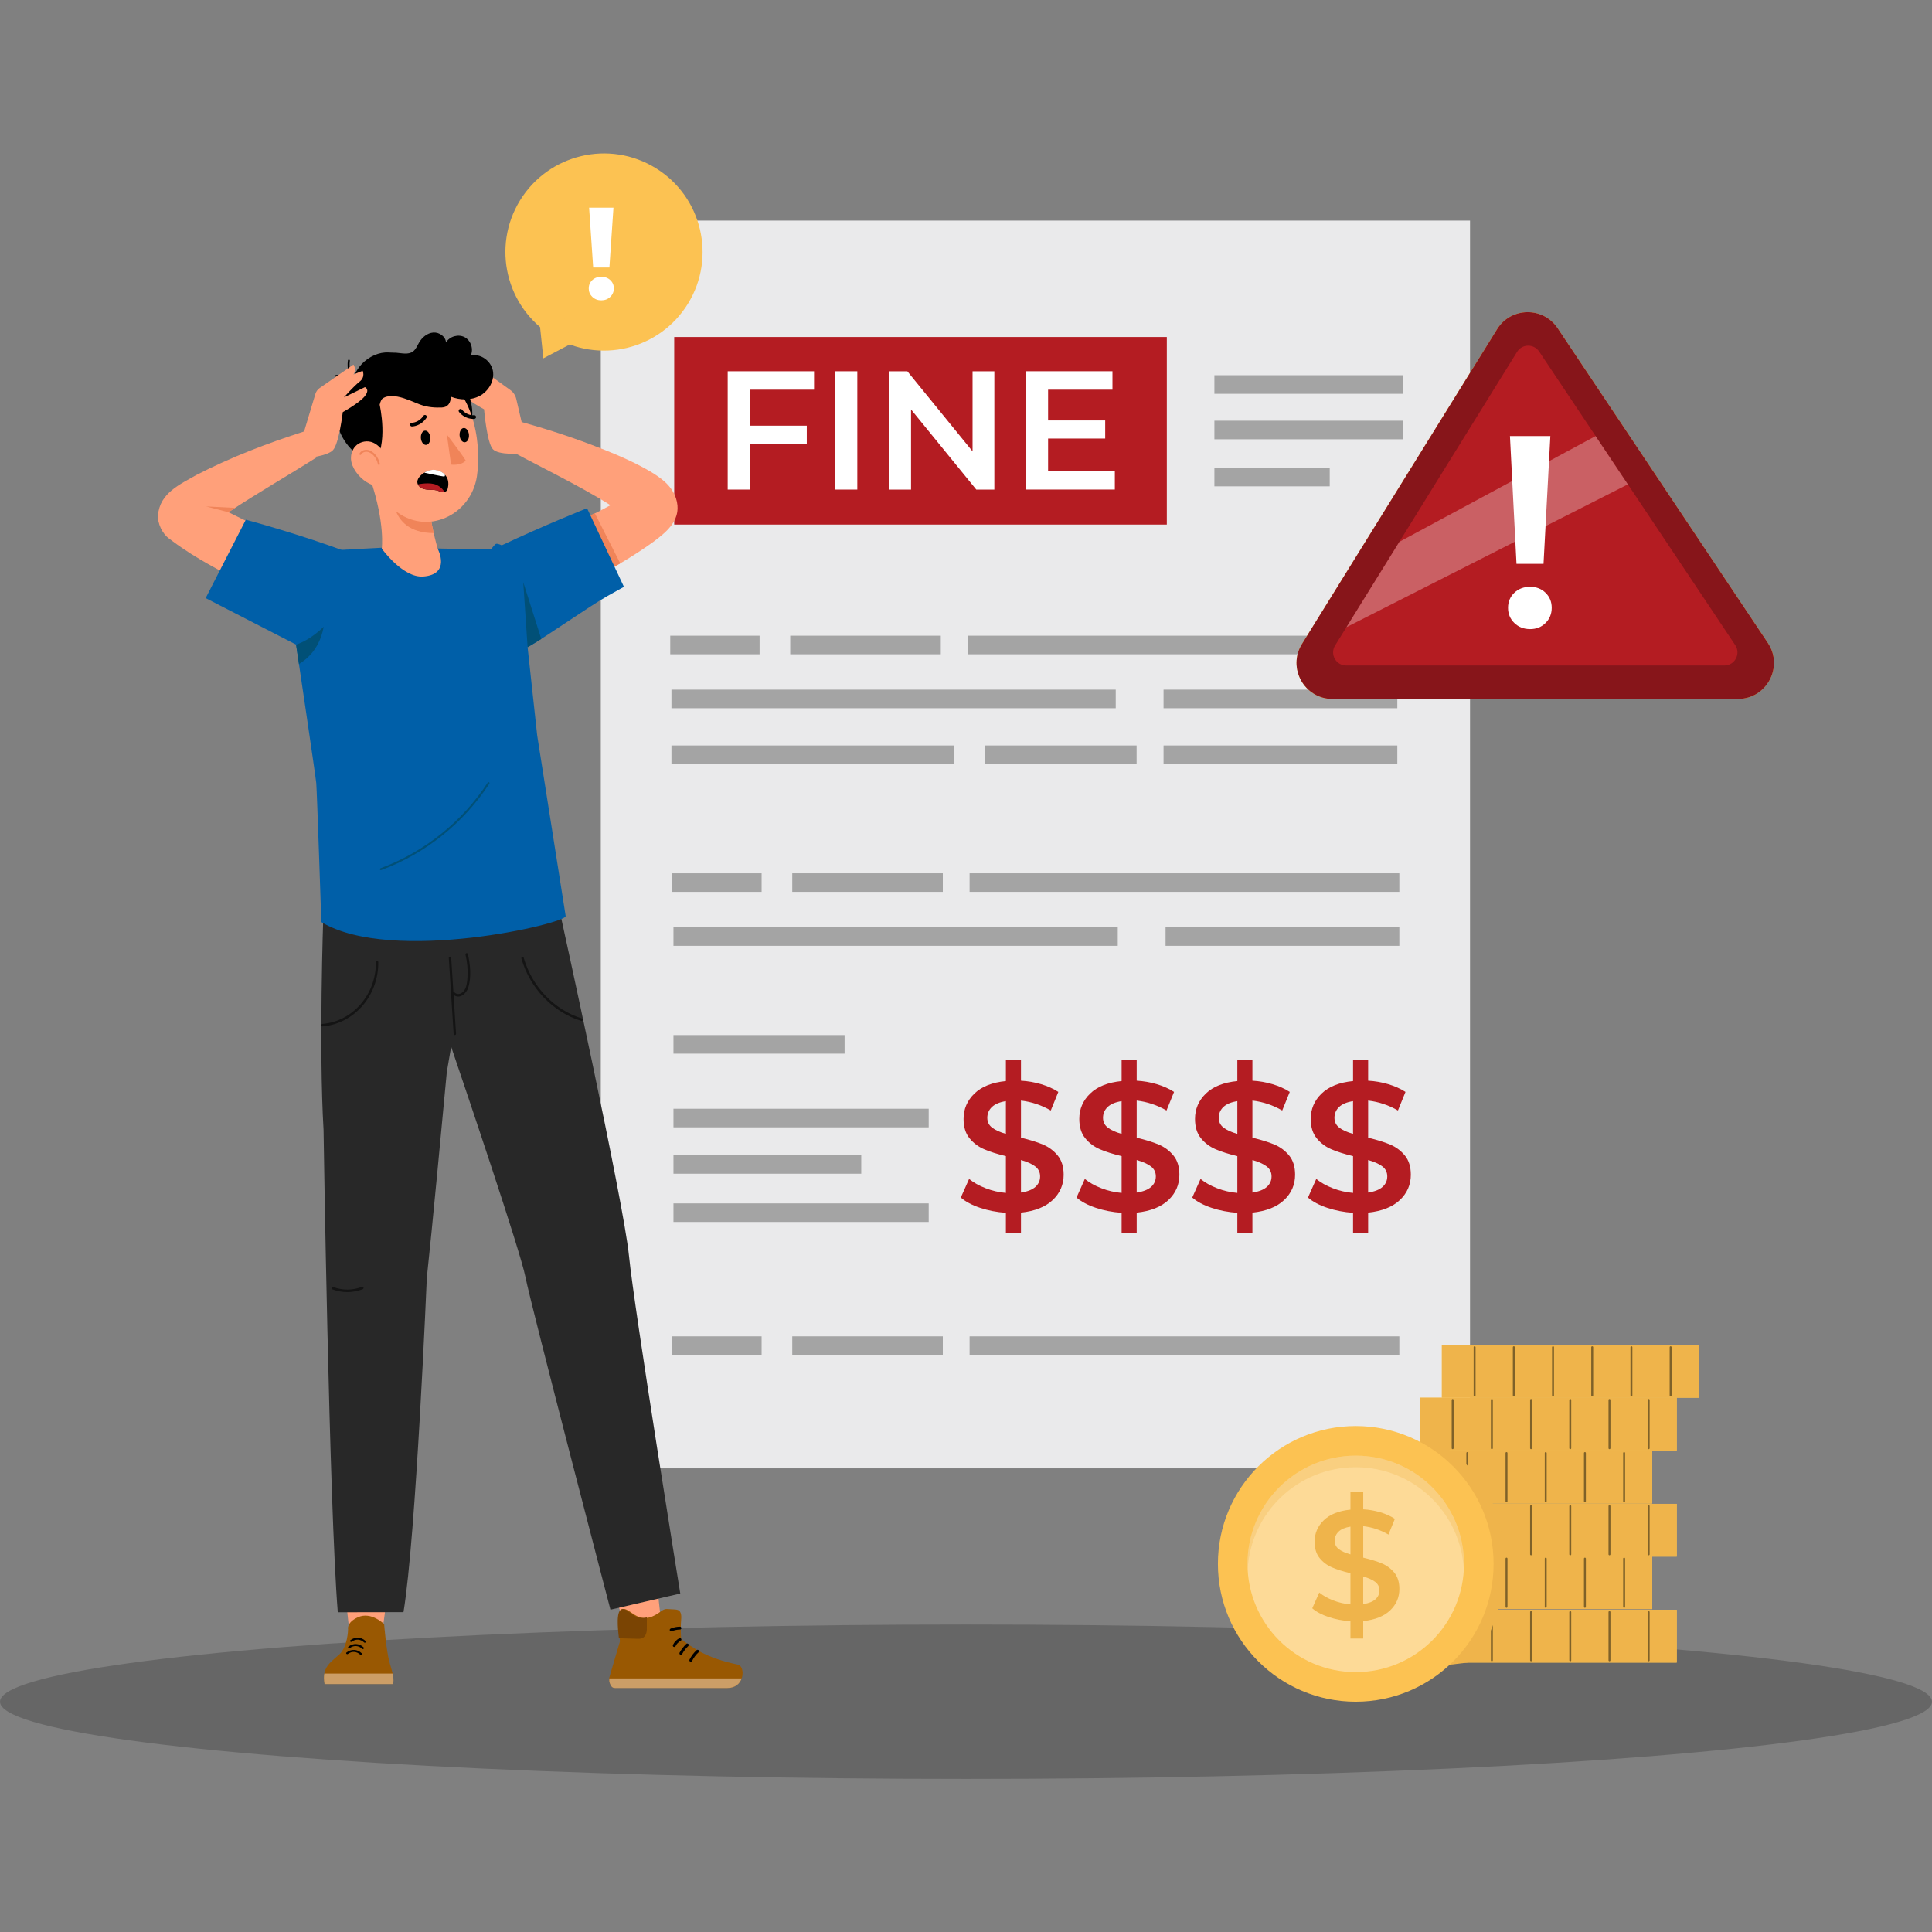 <?xml version="1.0" encoding="utf-8"?>
<!-- Generator: Adobe Illustrator 28.2.0, SVG Export Plug-In . SVG Version: 6.00 Build 0)  -->
<svg version="1.1" id="Layer_1" xmlns="http://www.w3.org/2000/svg" xmlns:xlink="http://www.w3.org/1999/xlink" x="0px" y="0px"
	 viewBox="0 0 150 150" style="enable-background:new 0 0 150 150;" xml:space="preserve">
<rect x="0" y="0" width="150" height="150" fill="#808080" stroke="none"/>
<style type="text/css">
	.Drop_x0020_Shadow{fill:none;}
	.Thick_x0020_Blue_x0020_Neon{fill:none;stroke:#0073BC;stroke-width:10;stroke-linecap:round;stroke-linejoin:round;}
	.Illuminating_x0020_Aqua{fill:url(#SVGID_1_);stroke:#FFFFFF;stroke-width:0.25;stroke-miterlimit:1;}
	
		.Black_x0020_Highlight{fill:url(#SVGID_00000100367955378453338860000002518772703819181719_);stroke:#FFFFFF;stroke-width:0.363;stroke-miterlimit:1;}
	.Bugaboo_GS{fill-rule:evenodd;clip-rule:evenodd;fill:#FFDD00;}
	.st0{opacity:0.2;enable-background:new    ;}
	.st1{fill:#EAEAEB;}
	.st2{fill:#B41C22;}
	.st3{fill:#A4A4A4;}
	.st4{fill:#FFFFFF;}
	.st5{fill:#FCC252;}
	.st6{fill:#EFB44B;}
	.st7{fill:#7E6129;}
	.st8{fill:#FDDA97;}
	.st9{opacity:0.3;}
	.st10{fill:#FFA07A;}
	.st11{fill:#995802;}
	.st12{opacity:0.5;fill:#FFE4CC;}
	.st13{fill:#7A4403;}
	.st14{opacity:0.5;}
	.st15{fill:#FFE4CC;}
	.st16{fill:#282828;}
	.st17{fill:#F08459;}
	.st18{fill:#005FA8;}
	.st19{fill:#015077;}
	.st20{fill:#87151A;}
	.st21{opacity:0.3;fill:#FFFFFF;}
</style>
<linearGradient id="SVGID_1_" gradientUnits="userSpaceOnUse" x1="0" y1="0" x2="6.123234e-17" y2="-1">
	<stop  offset="0" style="stop-color:#1D59F4"/>
	<stop  offset="0.618" style="stop-color:#2D65EE"/>
	<stop  offset="0.629" style="stop-color:#3864F3"/>
	<stop  offset="0.983" style="stop-color:#00DDFC"/>
</linearGradient>
<linearGradient id="SVGID_00000100351394576147451510000005656998795988590234_" gradientUnits="userSpaceOnUse" x1="0" y1="0" x2="6.123234e-17" y2="-1">
	<stop  offset="0" style="stop-color:#060606"/>
	<stop  offset="0.618" style="stop-color:#000000"/>
	<stop  offset="0.629" style="stop-color:#000000"/>
	<stop  offset="0.983" style="stop-color:#000000"/>
</linearGradient>
<g>
	<ellipse class="st0" cx="75" cy="132.122" rx="75" ry="5.993"/>
	<g>
		<rect x="46.645" y="17.126" class="st1" width="67.487" height="96.876"/>
		<g>
			<rect x="52.346" y="26.166" class="st2" width="38.245" height="14.561"/>
			<rect x="94.285" y="29.133" class="st3" width="14.631" height="1.443"/>
			<g>
				<rect x="52.13" y="53.543" class="st3" width="34.495" height="1.443"/>
				<rect x="90.337" y="53.543" class="st3" width="18.15" height="1.443"/>
			</g>
			<rect x="52.037" y="49.355" class="st3" width="6.937" height="1.443"/>
			<rect x="61.353" y="49.355" class="st3" width="11.69" height="1.443"/>
			<rect x="75.122" y="49.355" class="st3" width="33.365" height="1.443"/>
			<g>
				<rect x="52.13" y="57.879" class="st3" width="21.968" height="1.443"/>
				<rect x="76.491" y="57.879" class="st3" width="11.755" height="1.443"/>
				<rect x="90.337" y="57.879" class="st3" width="18.15" height="1.443"/>
			</g>
			<g>
				<rect x="52.287" y="71.991" class="st3" width="34.495" height="1.443"/>
				<rect x="90.494" y="71.991" class="st3" width="18.15" height="1.443"/>
			</g>
			<g>
				<rect x="52.287" y="80.362" class="st3" width="13.287" height="1.443"/>
			</g>
			<g>
				<rect x="52.287" y="86.082" class="st3" width="19.817" height="1.443"/>
			</g>
			<g>
				<rect x="52.287" y="93.431" class="st3" width="19.817" height="1.443"/>
			</g>
			<g>
				<rect x="52.287" y="89.684" class="st3" width="14.581" height="1.443"/>
			</g>
			<rect x="52.194" y="67.803" class="st3" width="6.937" height="1.443"/>
			<rect x="61.51" y="67.802" class="st3" width="11.69" height="1.443"/>
			<rect x="75.279" y="67.802" class="st3" width="33.365" height="1.443"/>
			<rect x="94.285" y="32.663" class="st3" width="14.631" height="1.443"/>
			<rect x="94.285" y="36.317" class="st3" width="8.954" height="1.443"/>
			<g>
				<path class="st4" d="M58.204,30.256v2.795h4.434v1.443h-4.434v3.516h-1.706v-9.184h6.704v1.43H58.204z"/>
				<path class="st4" d="M64.855,28.826h1.706v9.184h-1.706V28.826z"/>
				<path class="st4" d="M77.201,28.826v9.184h-1.404l-5.064-6.219v6.219h-1.692v-9.184h1.404l5.064,6.219
					v-6.219H77.201z"/>
				<path class="st4" d="M86.555,36.579v1.43h-6.888v-9.184h6.704v1.43h-4.998v2.388h4.434v1.404h-4.434
					v2.532H86.555z"/>
			</g>
			<g>
				<path class="st2" d="M81.732,93.169c-0.567,0.538-1.388,0.864-2.464,0.979v1.6h-1.171v-1.586
					c-0.705-0.048-1.371-0.176-2-0.386c-0.628-0.209-1.129-0.476-1.5-0.8l0.643-1.443
					c0.352,0.286,0.781,0.526,1.286,0.721c0.505,0.195,1.028,0.317,1.571,0.364v-2.857
					c-0.676-0.162-1.24-0.34-1.693-0.536c-0.452-0.195-0.831-0.481-1.136-0.857
					c-0.305-0.376-0.457-0.873-0.457-1.493c0-0.771,0.281-1.428,0.843-1.971
					c0.562-0.543,1.376-0.866,2.443-0.971v-1.614h1.171v1.586c0.533,0.029,1.054,0.119,1.564,0.271
					c0.509,0.153,0.955,0.352,1.336,0.6l-0.586,1.443c-0.724-0.419-1.495-0.676-2.314-0.771v2.885
					c0.686,0.162,1.255,0.338,1.707,0.529c0.452,0.191,0.833,0.474,1.143,0.85
					c0.309,0.376,0.464,0.874,0.464,1.493C82.582,91.976,82.299,92.631,81.732,93.169z M77.026,87.548
					c0.248,0.19,0.605,0.352,1.071,0.486v-2.543c-0.486,0.076-0.848,0.229-1.086,0.457
					c-0.238,0.229-0.357,0.509-0.357,0.843C76.654,87.105,76.778,87.358,77.026,87.548z M80.39,92.148
					c0.243-0.219,0.364-0.49,0.364-0.814c0-0.323-0.129-0.583-0.386-0.778
					c-0.257-0.195-0.624-0.359-1.1-0.493v2.528C79.773,92.514,80.147,92.367,80.39,92.148z"/>
				<path class="st2" d="M90.717,93.169c-0.567,0.538-1.388,0.864-2.464,0.979v1.6H87.082v-1.586
					c-0.705-0.048-1.371-0.176-2-0.386c-0.628-0.209-1.129-0.476-1.5-0.8l0.643-1.443
					c0.352,0.286,0.781,0.526,1.286,0.721c0.504,0.195,1.028,0.317,1.571,0.364v-2.857
					c-0.676-0.162-1.24-0.34-1.693-0.536c-0.452-0.195-0.831-0.481-1.136-0.857
					c-0.305-0.376-0.457-0.873-0.457-1.493c0-0.771,0.281-1.428,0.843-1.971
					c0.562-0.543,1.376-0.866,2.443-0.971v-1.614h1.171v1.586c0.533,0.029,1.054,0.119,1.564,0.271
					c0.509,0.153,0.955,0.352,1.336,0.6l-0.586,1.443c-0.724-0.419-1.495-0.676-2.314-0.771v2.885
					c0.686,0.162,1.254,0.338,1.707,0.529c0.452,0.191,0.833,0.474,1.143,0.85
					c0.309,0.376,0.464,0.874,0.464,1.493C91.567,91.976,91.283,92.631,90.717,93.169z M86.01,87.548
					c0.248,0.19,0.605,0.352,1.071,0.486v-2.543c-0.486,0.076-0.848,0.229-1.086,0.457
					c-0.238,0.229-0.357,0.509-0.357,0.843C85.639,87.105,85.762,87.358,86.01,87.548z M89.374,92.148
					c0.243-0.219,0.364-0.49,0.364-0.814c0-0.323-0.129-0.583-0.386-0.778
					c-0.257-0.195-0.624-0.359-1.1-0.493v2.528C88.757,92.514,89.131,92.367,89.374,92.148z"/>
				<path class="st2" d="M99.701,93.169c-0.567,0.538-1.388,0.864-2.464,0.979v1.6h-1.171v-1.586
					c-0.705-0.048-1.371-0.176-2-0.386c-0.628-0.209-1.129-0.476-1.5-0.8l0.643-1.443
					c0.352,0.286,0.781,0.526,1.286,0.721c0.504,0.195,1.028,0.317,1.571,0.364v-2.857
					c-0.676-0.162-1.24-0.34-1.693-0.536c-0.452-0.195-0.831-0.481-1.136-0.857
					c-0.305-0.376-0.457-0.873-0.457-1.493c0-0.771,0.281-1.428,0.843-1.971
					c0.562-0.543,1.376-0.866,2.443-0.971v-1.614h1.171v1.586c0.533,0.029,1.054,0.119,1.564,0.271
					c0.509,0.153,0.955,0.352,1.336,0.6l-0.586,1.443c-0.724-0.419-1.495-0.676-2.314-0.771v2.885
					c0.686,0.162,1.255,0.338,1.707,0.529c0.452,0.191,0.833,0.474,1.143,0.85
					c0.309,0.376,0.464,0.874,0.464,1.493C100.551,91.976,100.268,92.631,99.701,93.169z M94.995,87.548
					c0.248,0.19,0.605,0.352,1.071,0.486v-2.543c-0.486,0.076-0.848,0.229-1.086,0.457
					c-0.238,0.229-0.357,0.509-0.357,0.843C94.623,87.105,94.747,87.358,94.995,87.548z M98.359,92.148
					c0.243-0.219,0.364-0.49,0.364-0.814c0-0.323-0.129-0.583-0.386-0.778
					c-0.257-0.195-0.624-0.359-1.1-0.493v2.528C97.742,92.514,98.116,92.367,98.359,92.148z"/>
				<path class="st2" d="M108.686,93.169c-0.567,0.538-1.388,0.864-2.464,0.979v1.6h-1.171v-1.586
					c-0.705-0.048-1.371-0.176-2-0.386c-0.628-0.209-1.129-0.476-1.5-0.8l0.643-1.443
					c0.352,0.286,0.781,0.526,1.286,0.721c0.504,0.195,1.028,0.317,1.571,0.364v-2.857
					c-0.676-0.162-1.24-0.34-1.693-0.536c-0.452-0.195-0.831-0.481-1.136-0.857
					c-0.305-0.376-0.457-0.873-0.457-1.493c0-0.771,0.281-1.428,0.843-1.971
					c0.562-0.543,1.376-0.866,2.443-0.971v-1.614h1.171v1.586c0.533,0.029,1.054,0.119,1.564,0.271
					c0.509,0.153,0.955,0.352,1.336,0.6l-0.586,1.443c-0.724-0.419-1.495-0.676-2.314-0.771v2.885
					c0.686,0.162,1.254,0.338,1.707,0.529c0.452,0.191,0.833,0.474,1.143,0.85
					c0.309,0.376,0.464,0.874,0.464,1.493C109.536,91.976,109.252,92.631,108.686,93.169z
					 M103.979,87.548c0.248,0.19,0.605,0.352,1.071,0.486v-2.543
					c-0.486,0.076-0.848,0.229-1.086,0.457c-0.238,0.229-0.357,0.509-0.357,0.843
					C103.608,87.105,103.731,87.358,103.979,87.548z M107.343,92.148
					c0.243-0.219,0.364-0.49,0.364-0.814c0-0.323-0.129-0.583-0.386-0.778
					c-0.257-0.195-0.624-0.359-1.1-0.493v2.528C106.726,92.514,107.1,92.367,107.343,92.148z"/>
			</g>
			<rect x="52.194" y="103.754" class="st3" width="6.937" height="1.443"/>
			<rect x="61.51" y="103.754" class="st3" width="11.69" height="1.443"/>
			<rect x="75.279" y="103.754" class="st3" width="33.365" height="1.443"/>
		</g>
	</g>
	<g>
		<g>
			<rect x="111.947" y="104.422" class="st5" width="19.937" height="4.095"/>
			<rect x="111.947" y="104.422" class="st6" width="19.937" height="4.095"/>
			<path class="st7" d="M114.488,108.417c-0.041,0-0.075-0.034-0.075-0.075V104.598c0-0.041,0.034-0.075,0.075-0.075
				c0.041,0,0.075,0.034,0.075,0.075v3.744C114.563,108.383,114.53,108.417,114.488,108.417z"/>
			<path class="st7" d="M117.532,108.417c-0.041,0-0.075-0.034-0.075-0.075V104.598c0-0.041,0.034-0.075,0.075-0.075
				c0.041,0,0.075,0.034,0.075,0.075v3.744C117.607,108.383,117.573,108.417,117.532,108.417z"/>
			<path class="st7" d="M120.576,108.417c-0.041,0-0.075-0.034-0.075-0.075V104.598c0-0.041,0.034-0.075,0.075-0.075
				c0.041,0,0.075,0.034,0.075,0.075v3.744C120.651,108.383,120.617,108.417,120.576,108.417z"/>
			<path class="st7" d="M123.619,108.417c-0.041,0-0.075-0.034-0.075-0.075V104.598c0-0.041,0.034-0.075,0.075-0.075
				c0.041,0,0.075,0.034,0.075,0.075v3.744C123.694,108.383,123.661,108.417,123.619,108.417z"/>
			<path class="st7" d="M126.663,108.417c-0.041,0-0.075-0.034-0.075-0.075V104.598c0-0.041,0.034-0.075,0.075-0.075
				c0.041,0,0.075,0.034,0.075,0.075v3.744C126.738,108.383,126.704,108.417,126.663,108.417z"/>
			<path class="st7" d="M129.707,108.417c-0.041,0-0.075-0.034-0.075-0.075V104.598c0-0.041,0.034-0.075,0.075-0.075
				s0.075,0.034,0.075,0.075v3.744C129.782,108.383,129.748,108.417,129.707,108.417z"/>
		</g>
		<g>
			<rect x="110.243" y="108.518" class="st5" width="19.937" height="4.095"/>
			<rect x="110.243" y="108.518" class="st6" width="19.937" height="4.095"/>
			<path class="st7" d="M112.784,112.512c-0.041,0-0.075-0.034-0.075-0.075v-3.744c0-0.041,0.034-0.075,0.075-0.075
				c0.041,0,0.075,0.034,0.075,0.075v3.744C112.859,112.478,112.826,112.512,112.784,112.512z"/>
			<path class="st7" d="M115.828,112.512c-0.041,0-0.075-0.034-0.075-0.075v-3.744c0-0.041,0.034-0.075,0.075-0.075
				c0.041,0,0.075,0.034,0.075,0.075v3.744C115.903,112.478,115.869,112.512,115.828,112.512z"/>
			<path class="st7" d="M118.872,112.512c-0.041,0-0.075-0.034-0.075-0.075v-3.744c0-0.041,0.034-0.075,0.075-0.075
				s0.075,0.034,0.075,0.075v3.744C118.947,112.478,118.913,112.512,118.872,112.512z"/>
			<path class="st7" d="M121.915,112.512c-0.041,0-0.075-0.034-0.075-0.075v-3.744c0-0.041,0.034-0.075,0.075-0.075
				c0.041,0,0.075,0.034,0.075,0.075v3.744C121.99,112.478,121.957,112.512,121.915,112.512z"/>
			<path class="st7" d="M124.959,112.512c-0.041,0-0.075-0.034-0.075-0.075v-3.744c0-0.041,0.034-0.075,0.075-0.075
				s0.075,0.034,0.075,0.075v3.744C125.034,112.478,125,112.512,124.959,112.512z"/>
			<path class="st7" d="M128.003,112.512c-0.041,0-0.075-0.034-0.075-0.075v-3.744c0-0.041,0.034-0.075,0.075-0.075
				s0.075,0.034,0.075,0.075v3.744C128.078,112.478,128.044,112.512,128.003,112.512z"/>
		</g>
		<g>
			<rect x="110.243" y="116.759" class="st5" width="19.937" height="4.095"/>
			<rect x="110.243" y="116.759" class="st6" width="19.937" height="4.095"/>
			<path class="st7" d="M112.784,120.753c-0.041,0-0.075-0.034-0.075-0.075v-3.744c0-0.041,0.034-0.075,0.075-0.075
				c0.041,0,0.075,0.034,0.075,0.075v3.744C112.859,120.719,112.826,120.753,112.784,120.753z"/>
			<path class="st7" d="M115.828,120.753c-0.041,0-0.075-0.034-0.075-0.075v-3.744c0-0.041,0.034-0.075,0.075-0.075
				c0.041,0,0.075,0.034,0.075,0.075v3.744C115.903,120.719,115.869,120.753,115.828,120.753z"/>
			<path class="st7" d="M118.872,120.753c-0.041,0-0.075-0.034-0.075-0.075v-3.744c0-0.041,0.034-0.075,0.075-0.075
				s0.075,0.034,0.075,0.075v3.744C118.947,120.719,118.913,120.753,118.872,120.753z"/>
			<path class="st7" d="M121.915,120.753c-0.041,0-0.075-0.034-0.075-0.075v-3.744c0-0.041,0.034-0.075,0.075-0.075
				c0.041,0,0.075,0.034,0.075,0.075v3.744C121.99,120.719,121.957,120.753,121.915,120.753z"/>
			<path class="st7" d="M124.959,120.753c-0.041,0-0.075-0.034-0.075-0.075v-3.744c0-0.041,0.034-0.075,0.075-0.075
				s0.075,0.034,0.075,0.075v3.744C125.034,120.719,125,120.753,124.959,120.753z"/>
			<path class="st7" d="M128.003,120.753c-0.041,0-0.075-0.034-0.075-0.075v-3.744c0-0.041,0.034-0.075,0.075-0.075
				s0.075,0.034,0.075,0.075v3.744C128.078,120.719,128.044,120.753,128.003,120.753z"/>
		</g>
		<g>
			<rect x="110.243" y="124.987" class="st5" width="19.937" height="4.095"/>
			<rect x="110.243" y="124.987" class="st6" width="19.937" height="4.095"/>
			<path class="st7" d="M112.784,128.981c-0.041,0-0.075-0.034-0.075-0.075v-3.744c0-0.041,0.034-0.075,0.075-0.075
				c0.041,0,0.075,0.034,0.075,0.075v3.744C112.859,128.948,112.826,128.981,112.784,128.981z"/>
			<path class="st7" d="M115.828,128.981c-0.041,0-0.075-0.034-0.075-0.075v-3.744c0-0.041,0.034-0.075,0.075-0.075
				c0.041,0,0.075,0.034,0.075,0.075v3.744C115.903,128.948,115.869,128.981,115.828,128.981z"/>
			<path class="st7" d="M118.872,128.981c-0.041,0-0.075-0.034-0.075-0.075v-3.744c0-0.041,0.034-0.075,0.075-0.075
				s0.075,0.034,0.075,0.075v3.744C118.947,128.948,118.913,128.981,118.872,128.981z"/>
			<path class="st7" d="M121.915,128.981c-0.041,0-0.075-0.034-0.075-0.075v-3.744c0-0.041,0.034-0.075,0.075-0.075
				c0.041,0,0.075,0.034,0.075,0.075v3.744C121.99,128.948,121.957,128.981,121.915,128.981z"/>
			<path class="st7" d="M124.959,128.981c-0.041,0-0.075-0.034-0.075-0.075v-3.744c0-0.041,0.034-0.075,0.075-0.075
				s0.075,0.034,0.075,0.075v3.744C125.034,128.948,125,128.981,124.959,128.981z"/>
			<path class="st7" d="M128.003,128.981c-0.041,0-0.075-0.034-0.075-0.075v-3.744c0-0.041,0.034-0.075,0.075-0.075
				s0.075,0.034,0.075,0.075v3.744C128.078,128.948,128.044,128.981,128.003,128.981z"/>
		</g>
		<g>
			<rect x="108.337" y="112.638" class="st5" width="19.937" height="4.095"/>
			<rect x="108.337" y="112.638" class="st6" width="19.937" height="4.095"/>
			<path class="st7" d="M110.878,116.633c-0.041,0-0.075-0.034-0.075-0.075v-3.744c0-0.041,0.034-0.075,0.075-0.075
				c0.041,0,0.075,0.034,0.075,0.075v3.744C110.953,116.599,110.919,116.633,110.878,116.633z"/>
			<path class="st7" d="M113.922,116.633c-0.041,0-0.075-0.034-0.075-0.075v-3.744c0-0.041,0.034-0.075,0.075-0.075
				c0.041,0,0.075,0.034,0.075,0.075v3.744C113.997,116.599,113.963,116.633,113.922,116.633z"/>
			<path class="st7" d="M116.965,116.633c-0.041,0-0.075-0.034-0.075-0.075v-3.744c0-0.041,0.034-0.075,0.075-0.075
				c0.041,0,0.075,0.034,0.075,0.075v3.744C117.04,116.599,117.007,116.633,116.965,116.633z"/>
			<path class="st7" d="M120.009,116.633c-0.041,0-0.075-0.034-0.075-0.075v-3.744c0-0.041,0.034-0.075,0.075-0.075
				c0.041,0,0.075,0.034,0.075,0.075v3.744C120.084,116.599,120.05,116.633,120.009,116.633z"/>
			<path class="st7" d="M123.053,116.633c-0.041,0-0.075-0.034-0.075-0.075v-3.744c0-0.041,0.034-0.075,0.075-0.075
				c0.041,0,0.075,0.034,0.075,0.075v3.744C123.128,116.599,123.094,116.633,123.053,116.633z"/>
			<path class="st7" d="M126.096,116.633c-0.041,0-0.075-0.034-0.075-0.075v-3.744c0-0.041,0.034-0.075,0.075-0.075
				c0.041,0,0.075,0.034,0.075,0.075v3.744C126.171,116.599,126.138,116.633,126.096,116.633z"/>
		</g>
		<g>
			<rect x="108.337" y="120.834" class="st5" width="19.937" height="4.095"/>
			<rect x="108.337" y="120.834" class="st6" width="19.937" height="4.095"/>
			<path class="st7" d="M110.878,124.829c-0.041,0-0.075-0.034-0.075-0.075v-3.744c0-0.041,0.034-0.075,0.075-0.075
				c0.041,0,0.075,0.034,0.075,0.075v3.744C110.953,124.795,110.919,124.829,110.878,124.829z"/>
			<path class="st7" d="M113.922,124.829c-0.041,0-0.075-0.034-0.075-0.075v-3.744c0-0.041,0.034-0.075,0.075-0.075
				c0.041,0,0.075,0.034,0.075,0.075v3.744C113.997,124.795,113.963,124.829,113.922,124.829z"/>
			<path class="st7" d="M116.965,124.829c-0.041,0-0.075-0.034-0.075-0.075v-3.744c0-0.041,0.034-0.075,0.075-0.075
				c0.041,0,0.075,0.034,0.075,0.075v3.744C117.04,124.795,117.007,124.829,116.965,124.829z"/>
			<path class="st7" d="M120.009,124.829c-0.041,0-0.075-0.034-0.075-0.075v-3.744c0-0.041,0.034-0.075,0.075-0.075
				c0.041,0,0.075,0.034,0.075,0.075v3.744C120.084,124.795,120.05,124.829,120.009,124.829z"/>
			<path class="st7" d="M123.053,124.829c-0.041,0-0.075-0.034-0.075-0.075v-3.744c0-0.041,0.034-0.075,0.075-0.075
				c0.041,0,0.075,0.034,0.075,0.075v3.744C123.128,124.795,123.094,124.829,123.053,124.829z"/>
			<path class="st7" d="M126.096,124.829c-0.041,0-0.075-0.034-0.075-0.075v-3.744c0-0.041,0.034-0.075,0.075-0.075
				c0.041,0,0.075,0.034,0.075,0.075v3.744C126.171,124.795,126.138,124.829,126.096,124.829z"/>
		</g>
		<path class="st6" d="M110.243,111.366c0,0,6.102,1.963,6.429,8.898c0.327,6.935-2.751,8.819-2.751,8.819
			l-2.243,0.275L110.243,111.366z"/>
		<g>
			<circle class="st5" cx="105.26" cy="121.419" r="10.702"/>
			<g>
				<circle class="st8" cx="105.26" cy="121.419" r="8.404"/>
				<g class="st9">
					<path class="st6" d="M105.26,113.914c4.491,0,8.158,3.522,8.392,7.954
						c0.008-0.149,0.012-0.299,0.012-0.449c0-4.641-3.763-8.404-8.404-8.404
						c-4.641,0-8.404,3.763-8.404,8.404c0,0.151,0.004,0.301,0.012,0.449
						C97.102,117.436,100.77,113.914,105.26,113.914z"/>
				</g>
			</g>
			<g>
				<path class="st6" d="M107.927,125.032c-0.48,0.456-1.176,0.732-2.087,0.829v1.355h-0.992v-1.343
					c-0.597-0.04-1.161-0.149-1.694-0.327c-0.532-0.178-0.956-0.403-1.271-0.678l0.545-1.222
					c0.298,0.242,0.661,0.446,1.089,0.611c0.427,0.166,0.871,0.268,1.331,0.308v-2.42
					c-0.573-0.137-1.051-0.288-1.433-0.454c-0.383-0.165-0.704-0.407-0.962-0.726
					c-0.258-0.318-0.387-0.74-0.387-1.264c0-0.653,0.238-1.21,0.714-1.67
					c0.476-0.46,1.166-0.734,2.069-0.823v-1.367h0.992v1.343c0.451,0.024,0.893,0.101,1.325,0.23
					c0.432,0.129,0.809,0.299,1.131,0.508l-0.496,1.222c-0.613-0.355-1.267-0.573-1.96-0.653v2.444
					c0.581,0.137,1.063,0.287,1.446,0.448c0.383,0.161,0.706,0.401,0.968,0.72
					c0.262,0.319,0.393,0.74,0.393,1.264C108.647,124.022,108.407,124.576,107.927,125.032z
					 M103.941,120.271c0.21,0.161,0.512,0.299,0.907,0.411v-2.154
					c-0.411,0.064-0.718,0.194-0.919,0.387c-0.202,0.194-0.303,0.432-0.303,0.714
					C103.626,119.896,103.731,120.11,103.941,120.271z M106.79,124.167
					c0.206-0.185,0.308-0.415,0.308-0.69c0-0.274-0.109-0.494-0.327-0.659
					c-0.218-0.165-0.529-0.304-0.932-0.417v2.142C106.268,124.478,106.584,124.353,106.79,124.167z"/>
			</g>
		</g>
	</g>
	<g>
		<g>
			<g>
				<g>
					<g>
						<g>
							<g>
								<polygon class="st10" points="46.749,121.288 49.227,127.974 51.472,127.249 50.697,120.191 								"/>
							</g>
						</g>
					</g>
				</g>
			</g>
			<g>
				<path class="st11" d="M52.882,125.78c0.037-0.433,0.008-0.793-0.456-0.82l-0.658-0.037
					c-0.249,0-0.426,0.166-0.625,0.304c-1.507,1.048-2.126-0.305-2.711-0.304
					c-0.752-0.001-0.268,2.402-0.304,2.528l-0.821,2.788c-0.071,0.233,0.073,0.735,0.323,0.802
					c0.044,0.012,0.09,0.017,0.137,0.017c1.334,0,1.966,0,3.626,0H56.471
					c1.385,0,1.4-1.695,0.83-1.815c-2.565-0.529-3.576-1.368-4.421-1.981
					C52.88,127.261,52.825,126.445,52.882,125.78z"/>
				<path class="st12" d="M56.471,131.058h-5.079c-1.661,0-2.292,0-3.626,0
					c-0.046,0.001-0.092-0.005-0.137-0.017c-0.169-0.045-0.288-0.291-0.326-0.517l0.004-0.212h10.276
					C57.446,130.706,57.102,131.058,56.471,131.058z"/>
				<path d="M54.08,128.121c-0.223,0.206-0.409,0.453-0.544,0.725c-0.026,0.053-0.016,0.124,0.04,0.154
					c0.051,0.027,0.126,0.016,0.154-0.04c0.131-0.264,0.293-0.481,0.508-0.679
					c0.043-0.04,0.044-0.119,0-0.159C54.193,128.078,54.126,128.078,54.08,128.121L54.08,128.121z"/>
				<path d="M53.28,127.635c-0.205,0.196-0.38,0.424-0.515,0.674
					c-0.028,0.052-0.015,0.125,0.04,0.154c0.052,0.028,0.124,0.015,0.154-0.04
					c0.065-0.119,0.138-0.233,0.22-0.341c0.003-0.004,0.01-0.013,0.003-0.004
					c0.005-0.006,0.009-0.012,0.014-0.018c0.011-0.013,0.021-0.026,0.032-0.039
					c0.022-0.026,0.044-0.052,0.066-0.077c0.046-0.052,0.095-0.102,0.145-0.15
					c0.043-0.041,0.044-0.119,0-0.159C53.393,127.593,53.325,127.592,53.28,127.635L53.28,127.635z"/>
				<path d="M52.734,127.195c-0.207,0.113-0.381,0.294-0.483,0.508c-0.025,0.053-0.016,0.124,0.04,0.154
					c0.05,0.027,0.127,0.016,0.154-0.04c0.023-0.049,0.05-0.095,0.08-0.14
					c0.007-0.01,0.014-0.02,0.021-0.03c0.002-0.003,0.004-0.006,0.007-0.009
					c0.005-0.007,0.003-0.004-0.006,0.008c0.002-0.005,0.008-0.01,0.011-0.014
					c0.017-0.021,0.035-0.041,0.053-0.061c0.037-0.039,0.077-0.072,0.117-0.106
					c-0.009,0.007-0.015,0.012-0.002,0.002c0.005-0.004,0.01-0.007,0.015-0.011
					c0.012-0.009,0.024-0.017,0.036-0.025c0.023-0.015,0.046-0.028,0.069-0.041
					c0.052-0.028,0.073-0.104,0.04-0.154C52.854,127.183,52.789,127.165,52.734,127.195L52.734,127.195
					z"/>
				<path d="M52.79,126.294c-0.243,0.003-0.486,0.051-0.71,0.144
					c-0.054,0.022-0.099,0.076-0.079,0.138c0.017,0.052,0.08,0.103,0.138,0.079
					c0.215-0.089,0.426-0.133,0.651-0.136c0.059-0.001,0.115-0.051,0.113-0.113
					C52.9,126.346,52.853,126.293,52.79,126.294L52.79,126.294z"/>
				<g>
					<path class="st13" d="M50.219,126.531c-0.013,0.249-0.101,0.522-0.322,0.638
						c-0.137,0.072-0.299,0.069-0.454,0.064c-0.462-0.013-0.924-0.027-1.386-0.04l-0.006-0.013
						c-0.073-0.656-0.269-2.257,0.304-2.257c0.451-0.001,0.924,0.919,1.866,0.65
						C50.214,125.921,50.228,126.364,50.219,126.531z"/>
				</g>
			</g>
		</g>
		<g>
			<g>
				<g>
					<g>
						<g>
							<polygon class="st10" points="30.581,120.097 29.59,127.373 27.218,127.493 26.45,120.478 							"/>
						</g>
					</g>
				</g>
			</g>
			<g>
				<g>
					<g>
						<path class="st11" d="M25.199,130.752h5.304c0,0,0.116-0.223-0.017-0.816
							c-0.02-0.092-0.046-0.194-0.081-0.305c-0.002-0.006-0.003-0.011-0.005-0.017
							c-0.05-0.164-0.107-0.366-0.167-0.584c-0.243-0.888-0.408-2.931-0.408-2.931
							s-1.003-1.007-2.035-0.535c-0.906,0.414-0.765,0.938-0.765,0.938s-0.015,1.355-0.701,1.968
							c-0.425,0.379-0.847,0.672-1.05,1.143c-0.038,0.088-0.068,0.182-0.089,0.283
							c-0.002,0.012-0.005,0.025-0.007,0.038C25.135,130.163,25.138,130.429,25.199,130.752z"/>
					</g>
				</g>
			</g>
			<g class="st14">
				<path class="st15" d="M30.487,129.936c0.132,0.593,0.017,0.816,0.017,0.816h-5.304
					c-0.061-0.323-0.064-0.589-0.021-0.816H30.487z"/>
			</g>
			<g>
				<g>
					<g>
						<g>
							<path d="M27.313,127.46c0.298-0.232,0.69-0.202,0.958,0.059
								c0.072,0.07,0.183-0.04,0.111-0.111c-0.335-0.327-0.813-0.345-1.18-0.059
								C27.123,127.411,27.234,127.521,27.313,127.46L27.313,127.46z"/>
						</g>
					</g>
				</g>
			</g>
			<g>
				<g>
					<g>
						<g>
							<path d="M27.163,127.955c0.298-0.232,0.69-0.202,0.958,0.059
								c0.072,0.07,0.183-0.04,0.111-0.111c-0.335-0.327-0.813-0.345-1.18-0.059
								C26.973,127.907,27.084,128.017,27.163,127.955L27.163,127.955z"/>
						</g>
					</g>
				</g>
			</g>
			<g>
				<g>
					<g>
						<g>
							<path d="M27.013,128.411c0.298-0.232,0.69-0.202,0.958,0.059
								c0.072,0.07,0.183-0.04,0.111-0.111c-0.335-0.327-0.813-0.345-1.18-0.059
								C26.823,128.362,26.934,128.472,27.013,128.411L27.013,128.411z"/>
						</g>
					</g>
				</g>
			</g>
		</g>
		<g>
			<g>
				<g>
					<path class="st16" d="M25.1,71.163l11.45,0.102l6.97-0.223c0,0,4.896,22.244,5.311,26.433
						c0.415,4.189,3.985,26.247,3.985,26.247l-5.42,1.254c0,0-6.162-23.585-6.606-25.851
						c-0.387-1.976-4.669-14.639-5.763-17.86c-0.11,0.659-0.223,1.322-0.338,1.979
						c-0.277,2.969-1.164,12.435-1.55,15.958c0,0-0.839,20.123-1.813,25.966l-5.1,0.009
						c-0.673-8.295-1.105-37.434-1.105-37.434l0.001-0C24.745,81.416,25.1,71.163,25.1,71.163z
						"/>
				</g>
			</g>
			<g class="st14">
				<path d="M40.662,74.369c0.648,2.244,2.379,4.047,4.516,4.702c0.115,0.035,0.066,0.226-0.05,0.19
					c-2.199-0.675-3.979-2.53-4.646-4.84C40.447,74.3,40.627,74.248,40.662,74.369L40.662,74.369z"
					/>
				<path d="M34.845,74.369c0.126,1.963,0.249,3.93,0.375,5.893c0.006,0.127,0.192,0.127,0.186,0
					c-0.066-1.007-0.129-2.017-0.192-3.027c0.46,0.374,0.997-0.079,1.147-0.579
					c0.246-0.811,0.153-1.773-0.039-2.584c-0.03-0.124-0.21-0.07-0.18,0.051
					c0.135,0.57,0.192,1.153,0.153,1.738c-0.018,0.298-0.045,0.64-0.177,0.912
					c-0.147,0.304-0.52,0.56-0.817,0.285c-0.033-0.029-0.069-0.032-0.099-0.016
					c-0.057-0.89-0.114-1.783-0.171-2.673C35.026,74.242,34.839,74.242,34.845,74.369z"/>
				<path d="M29.369,74.703c0.026,2.603-1.874,4.782-4.332,4.987c-0.118,0.01-0.117-0.184,0-0.194
					c2.358-0.196,4.173-2.303,4.148-4.793C29.184,74.579,29.368,74.578,29.369,74.703L29.369,74.703z"/>
				<path d="M28.164,100.092c-0.765,0.298-1.587,0.302-2.355,0.014
					c-0.111-0.042-0.063-0.229,0.049-0.187c0.741,0.278,1.52,0.273,2.258-0.014
					C28.226,99.862,28.274,100.049,28.164,100.092L28.164,100.092z"/>
			</g>
		</g>
		<g>
			<path class="st10" d="M44.438,40.711c0.998-0.485,2-0.951,2.955-1.486
				c-2.421-1.55-6.221-3.352-8.36-4.559l0.8-2.078c2.07,0.552,4.089,1.187,6.099,1.948
				c1.547,0.594,3.082,1.21,4.555,2.069c0.809,0.495,1.635,1.048,1.99,2.063
				c0.525,1.601-0.63,2.565-1.758,3.405c-3.149,2.266-6.622,3.85-10.19,5.296l-1.682-4.168
				C40.7,42.403,42.606,41.564,44.438,40.711z"/>
			<path class="st10" d="M40.666,33.483l-0.584-2.51c-0.064-0.277-0.227-0.521-0.457-0.688l-2.871-2.075
				c0,0-0.267,0.359,0,0.744l-0.711-0.282c0,0-0.237,0.462,0.237,0.821
				c0.474,0.359,1.214,1.18,1.214,1.18l-1.629-0.769c0,0-0.415,0.154,0,0.667
				c0.415,0.513,1.718,1.205,1.718,1.205s0.221,2.652,0.695,3.113
				c0.474,0.462,2.078,0.322,2.078,0.322L40.666,33.483z"/>
		</g>
		<polygon class="st17" points="46.17,39.826 48.155,43.737 47.66,44.026 45.793,40.048 		"/>
		<g>
			<g>
				<path class="st18" d="M43.917,71.114L41.708,57.106l-1.571-14.457l-5.568-0.052l-4.286-0.106l-4.605,0.243
					l-2.691,7.312c0,0,1.522,10.223,1.568,10.754c0.057,0.651,0.393,10.789,0.393,10.789
					C30.474,74.907,44.124,71.666,43.917,71.114z"/>
			</g>
			<g>
				<path class="st18" d="M40.963,50.252c1.353-0.754,4.825-3.212,6.207-3.983
					c1.272-0.709,1.272-0.709,1.272-0.709l-2.865-6.104c0,0-3.429,1.368-6.619,2.882
					c0,0-0.26-0.13-0.421-0.12c-0.161,0.009-0.718,0.879-0.718,0.879L40.963,50.252z"/>
			</g>
			<path class="st19" d="M22.987,50.046l2.209-2.523c0,0,0.274,2.665-1.984,4.032L22.987,50.046z"/>
			<path class="st19" d="M29.567,67.558c-0.03,0-0.059-0.019-0.07-0.049
				c-0.014-0.039,0.005-0.082,0.044-0.096c3.395-1.256,6.352-3.619,8.326-6.653
				c0.023-0.035,0.069-0.044,0.104-0.022c0.035,0.023,0.045,0.069,0.022,0.104
				c-1.991,3.061-4.974,5.445-8.399,6.712C29.585,67.556,29.576,67.558,29.567,67.558z"/>
			<polygon class="st19" points="40.963,50.252 40.625,45.2 42.025,49.607 			"/>
		</g>
		<g>
			<g>
				<path class="st10" d="M29.641,42.595c0,0,0.273-1.962-0.875-5.363c0-0.004,0.178-0.092,0.178-0.096
					c-0.159-0.476-0.324-0.914-0.479-1.294c-0.004-0.011-0.004-0.015-0.004-0.015l4.838,2.707
					c-0.063,1.106,0.425,3.217,0.7,4.106c0,0,1.024,1.954-1.138,2.12
					C31.281,44.88,29.641,42.595,29.641,42.595z"/>
				<path class="st17" d="M33.447,40.079l-2.738-0.493c0.283,0.833,1.073,1.8,2.963,1.799
					C33.672,41.385,33.442,40.449,33.447,40.079z"/>
			</g>
			<g>
				<path d="M36.201,30.252c0.602,1.066,0.903,3.454-0.855,3.03
					C33.588,32.858,35.166,28.419,36.201,30.252z"/>
				<path class="st10" d="M28.324,33.54c0.448,2.973,0.64,4.659,2.287,6.046
					c2.478,2.086,5.969,0.432,6.42-2.624c0.406-2.751-0.395-7.151-3.429-8.053
					C30.612,28.019,27.876,30.567,28.324,33.54z"/>
				<path d="M27.39,29.638c0.265-1.684,2.316-2.78,3.543-2.04c0.183,0.111-1.08,0.673-0.936,0.606
					l0.123,2.436c-0.181-0.024-0.511,0.214-0.643,0.781c0,0,0.719,3.126-0.463,4.568
					C25.651,34.783,25.234,30.527,27.39,29.638z"/>
				<path class="st10" d="M27.364,36.136c0.307,0.749,0.932,1.282,1.551,1.524
					c0.931,0.364,1.505-0.448,1.338-1.383c-0.151-0.841-0.817-2.044-1.796-2.009
					C27.493,34.303,27.013,35.28,27.364,36.136z"/>
				<path d="M32.679,34.025c0.027,0.306,0.211,0.538,0.411,0.518c0.2-0.02,0.34-0.284,0.313-0.59
					c-0.027-0.306-0.211-0.538-0.411-0.518C32.793,33.455,32.652,33.719,32.679,34.025z"/>
				<path d="M35.685,33.82c0.027,0.306,0.211,0.538,0.411,0.518c0.2-0.02,0.34-0.284,0.313-0.59
					c-0.027-0.306-0.211-0.538-0.411-0.518C35.798,33.25,35.658,33.514,35.685,33.82z"/>
				<path class="st17" d="M34.694,33.736c0,0,1.103,1.434,1.468,2.026c-0.392,0.422-1.141,0.31-1.141,0.31
					L34.694,33.736z"/>
				<path d="M33.004,32.219c-0.05-0.003-0.101,0.02-0.131,0.065c-0.357,0.536-0.886,0.541-0.891,0.541
					c-0.079-0-0.145,0.064-0.146,0.143c-0.001,0.079,0.063,0.144,0.142,0.144
					c0.028,0,0.692-0.006,1.134-0.671c0.044-0.066,0.026-0.155-0.039-0.199
					C33.052,32.228,33.028,32.22,33.004,32.219z"/>
				<path d="M35.738,31.751c-0.027,0.003-0.054,0.014-0.076,0.033c-0.061,0.051-0.07,0.142-0.02,0.203
					c0.504,0.612,1.161,0.535,1.191,0.536c0.079-0.01,0.136-0.081,0.127-0.16
					c-0.009-0.079-0.079-0.135-0.157-0.126c-0.027,0.004-0.534,0.057-0.939-0.434
					C35.832,31.764,35.784,31.746,35.738,31.751z"/>
			</g>
			<path d="M38.267,28.782c-0.145-0.765-0.972-1.368-1.724-1.167c0.243-0.499,0.025-1.171-0.465-1.433
				c-0.489-0.262-1.169-0.07-1.45,0.409c-0.028-0.465-0.525-0.807-0.989-0.771
				C33.175,25.857,32.775,26.191,32.54,26.593c-0.144,0.246-0.249,0.532-0.48,0.7
				c-0.362,0.263-0.86,0.127-1.306,0.093c-0.749-0.057-1.518,0.228-2.049,0.76
				c-0.531,0.532-0.815,1.301-0.758,2.05c-0.414,0.113-0.62,0.446-0.889,0.781l2.292,0.367
				c0.643-1.2,2.377-0.272,3.245,0.058c0.624,0.237,1.239,0.255,1.713,0.237
				c0.474-0.018,0.689-0.365,0.695-0.839c0.727,0.281,1.579,0.299,2.263-0.075
				C37.95,30.352,38.411,29.547,38.267,28.782z"/>
			<path d="M27.527,29.778c-0.015,0-0.029-0.004-0.042-0.013c-0.447-0.306-0.977-0.5-1.383-0.507
				c-0.041-0.001-0.074-0.035-0.074-0.076c0.001-0.041,0.043-0.07,0.076-0.074
				c0.44,0.008,0.988,0.207,1.465,0.533c0.034,0.023,0.043,0.07,0.02,0.104
				C27.574,29.767,27.551,29.778,27.527,29.778z"/>
			<path d="M27.47,29.746c-0.024,0-0.048-0.012-0.062-0.033c-0.337-0.501-0.481-1.131-0.395-1.728
				c0.006-0.041,0.043-0.069,0.085-0.064c0.041,0.006,0.069,0.044,0.064,0.085
				c-0.081,0.561,0.054,1.153,0.371,1.623c0.023,0.034,0.014,0.081-0.02,0.104
				C27.499,29.742,27.485,29.746,27.47,29.746z"/>
			<path d="M34.742,37.997c0.111-0.357,0.098-0.763-0.131-1.059c-0.229-0.296-0.61-0.459-0.984-0.449
				c-0.374,0.011-0.735,0.187-0.995,0.457c-0.129,0.134-0.239,0.306-0.23,0.493
				c0.01,0.214,0.179,0.395,0.375,0.481c0.196,0.087,0.416,0.097,0.63,0.104
				c0.214,0.007,0.433,0.012,0.633,0.09c0.096,0.037,0.188,0.091,0.29,0.097
				C34.331,38.211,34.667,38.236,34.742,37.997z"/>
			<path class="st4" d="M32.941,36.698c0.09,0.02,1.49,0.32,1.557,0.296
				c0.058-0.021,0.049-0.11,0.044-0.14c-0.037-0.04-0.073-0.08-0.115-0.114
				c-0.011-0.009-0.024-0.018-0.036-0.027c-0.218-0.16-0.492-0.247-0.764-0.239
				C33.382,36.48,33.15,36.569,32.941,36.698z"/>
			<path class="st2" d="M33.905,37.652c-0.525-0.249-1.449-0.047-1.459-0.045
				c0.064,0.138,0.189,0.251,0.331,0.313c0.196,0.087,0.416,0.097,0.63,0.104
				c0.214,0.007,0.433,0.012,0.633,0.09c0.096,0.037,0.188,0.091,0.29,0.097
				c0,0,0.081,0.006,0.172-0.017C34.436,38.064,34.272,37.826,33.905,37.652z"/>
			<path class="st17" d="M29.417,36.099c-0.035,0-0.066-0.024-0.073-0.06
				c-0.049-0.242-0.162-0.469-0.325-0.654c-0.106-0.12-0.278-0.271-0.498-0.305
				c-0.197-0.03-0.398,0.056-0.481,0.206c-0.02,0.036-0.066,0.049-0.102,0.029
				c-0.036-0.02-0.049-0.066-0.029-0.102c0.114-0.206,0.375-0.322,0.635-0.281
				c0.265,0.041,0.466,0.215,0.588,0.354c0.181,0.205,0.305,0.456,0.36,0.724
				c0.008,0.041-0.018,0.08-0.059,0.088C29.427,36.099,29.422,36.099,29.417,36.099z"/>
		</g>
		<g>
			<path class="st10" d="M13.174,41.847c0.053,0.039,0.205,0.155,0.261,0.196
				c0.928,0.693,1.809,1.225,2.708,1.74c2.653,1.506,5.363,2.787,8.181,3.944l1.745-4.142
				c-2.374-1.097-5.662-2.462-8.329-3.817c2.167-1.448,5.111-3.143,6.844-4.26
				c0,0-0.925-2.025-0.925-2.025c-2.903,0.932-5.702,1.998-8.43,3.405
				c-1.213,0.699-2.827,1.388-2.957,3.096C12.213,40.625,12.607,41.47,13.174,41.847z"/>
			<polygon class="st17" points="17.736,39.768 16.003,39.318 18.25,39.431 			"/>
			<path class="st10" d="M23.531,33.765l0.957-3.183c0.055-0.185,0.173-0.346,0.334-0.457l2.621-1.816
				c0,0,0.267,0.371,0,0.769l0.711-0.292c0,0,0.237,0.478-0.237,0.849
				c-0.474,0.371-1.214,1.221-1.214,1.221l1.629-0.796c0,0,0.415,0.159,0,0.69
				c-0.415,0.531-1.718,1.247-1.718,1.247s-0.295,2.479-0.769,2.957
				c-0.474,0.478-2.004,0.597-2.004,0.597L23.531,33.765z"/>
		</g>
		<g>
			<path class="st18" d="M22.987,50.046l-7.019-3.61l3.116-6.082c-0.061-0.028,4.446,1.193,7.91,2.524
				C29.224,43.736,25.856,49.131,22.987,50.046z"/>
		</g>
	</g>
	<g>
		<path class="st5" d="M116.232,25.561l-15.146,24.436c-1.155,1.863,0.185,4.27,2.377,4.27h31.468
			c2.235,0,3.567-2.492,2.326-4.351l-16.323-24.436C119.805,23.789,117.304,23.832,116.232,25.561z"/>
		<path class="st20" d="M116.232,25.561l-15.146,24.436c-1.155,1.863,0.185,4.27,2.377,4.27h31.468
			c2.235,0,3.567-2.492,2.326-4.351l-16.323-24.436C119.805,23.789,117.304,23.832,116.232,25.561z"/>
		<path class="st2" d="M117.785,27.319l-14.129,22.797c-0.42,0.678,0.067,1.553,0.865,1.553h29.357
			c0.813,0,1.297-0.906,0.846-1.582l-15.227-22.797C119.084,26.675,118.175,26.69,117.785,27.319z"/>
		<polygon class="st21" points="123.881,33.857 108.645,42.066 104.536,48.694 126.386,37.606 		"/>
		<g>
			<path class="st4" d="M117.571,48.366c-0.325-0.318-0.487-0.71-0.487-1.176
				c0-0.466,0.162-0.855,0.487-1.166c0.325-0.311,0.734-0.466,1.229-0.466
				c0.48,0,0.88,0.156,1.198,0.466c0.318,0.311,0.477,0.699,0.477,1.166
				c0,0.466-0.159,0.859-0.477,1.176c-0.318,0.318-0.717,0.477-1.198,0.477
				C118.305,48.843,117.896,48.684,117.571,48.366z M117.232,33.856h3.137l-0.53,9.92h-2.099
				L117.232,33.856z"/>
		</g>
	</g>
	<g>
		<g>
			<g>
				<g>
					
						<ellipse transform="matrix(0.524 -0.852 0.852 0.524 5.63 49.257)" class="st5" cx="46.895" cy="19.59" rx="7.652" ry="7.652"/>
				</g>
				<g>
					<polygon class="st5" points="43.864,24.764 44.383,26.665 42.184,27.822 41.93,25.391 					"/>
				</g>
			</g>
			<g>
				<path class="st4" d="M46.684,23.318c-0.278,0-0.509-0.09-0.696-0.269
					c-0.186-0.179-0.279-0.398-0.279-0.655c0-0.257,0.091-0.472,0.274-0.645
					c0.183-0.173,0.416-0.259,0.701-0.259c0.284,0,0.518,0.086,0.701,0.259
					c0.183,0.173,0.274,0.388,0.274,0.645c0,0.258-0.093,0.476-0.279,0.655
					C47.194,23.229,46.962,23.318,46.684,23.318z M47.314,20.768h-1.26l-0.315-4.643h1.89
					L47.314,20.768z"/>
			</g>
		</g>
	</g>
</g>
</svg>
